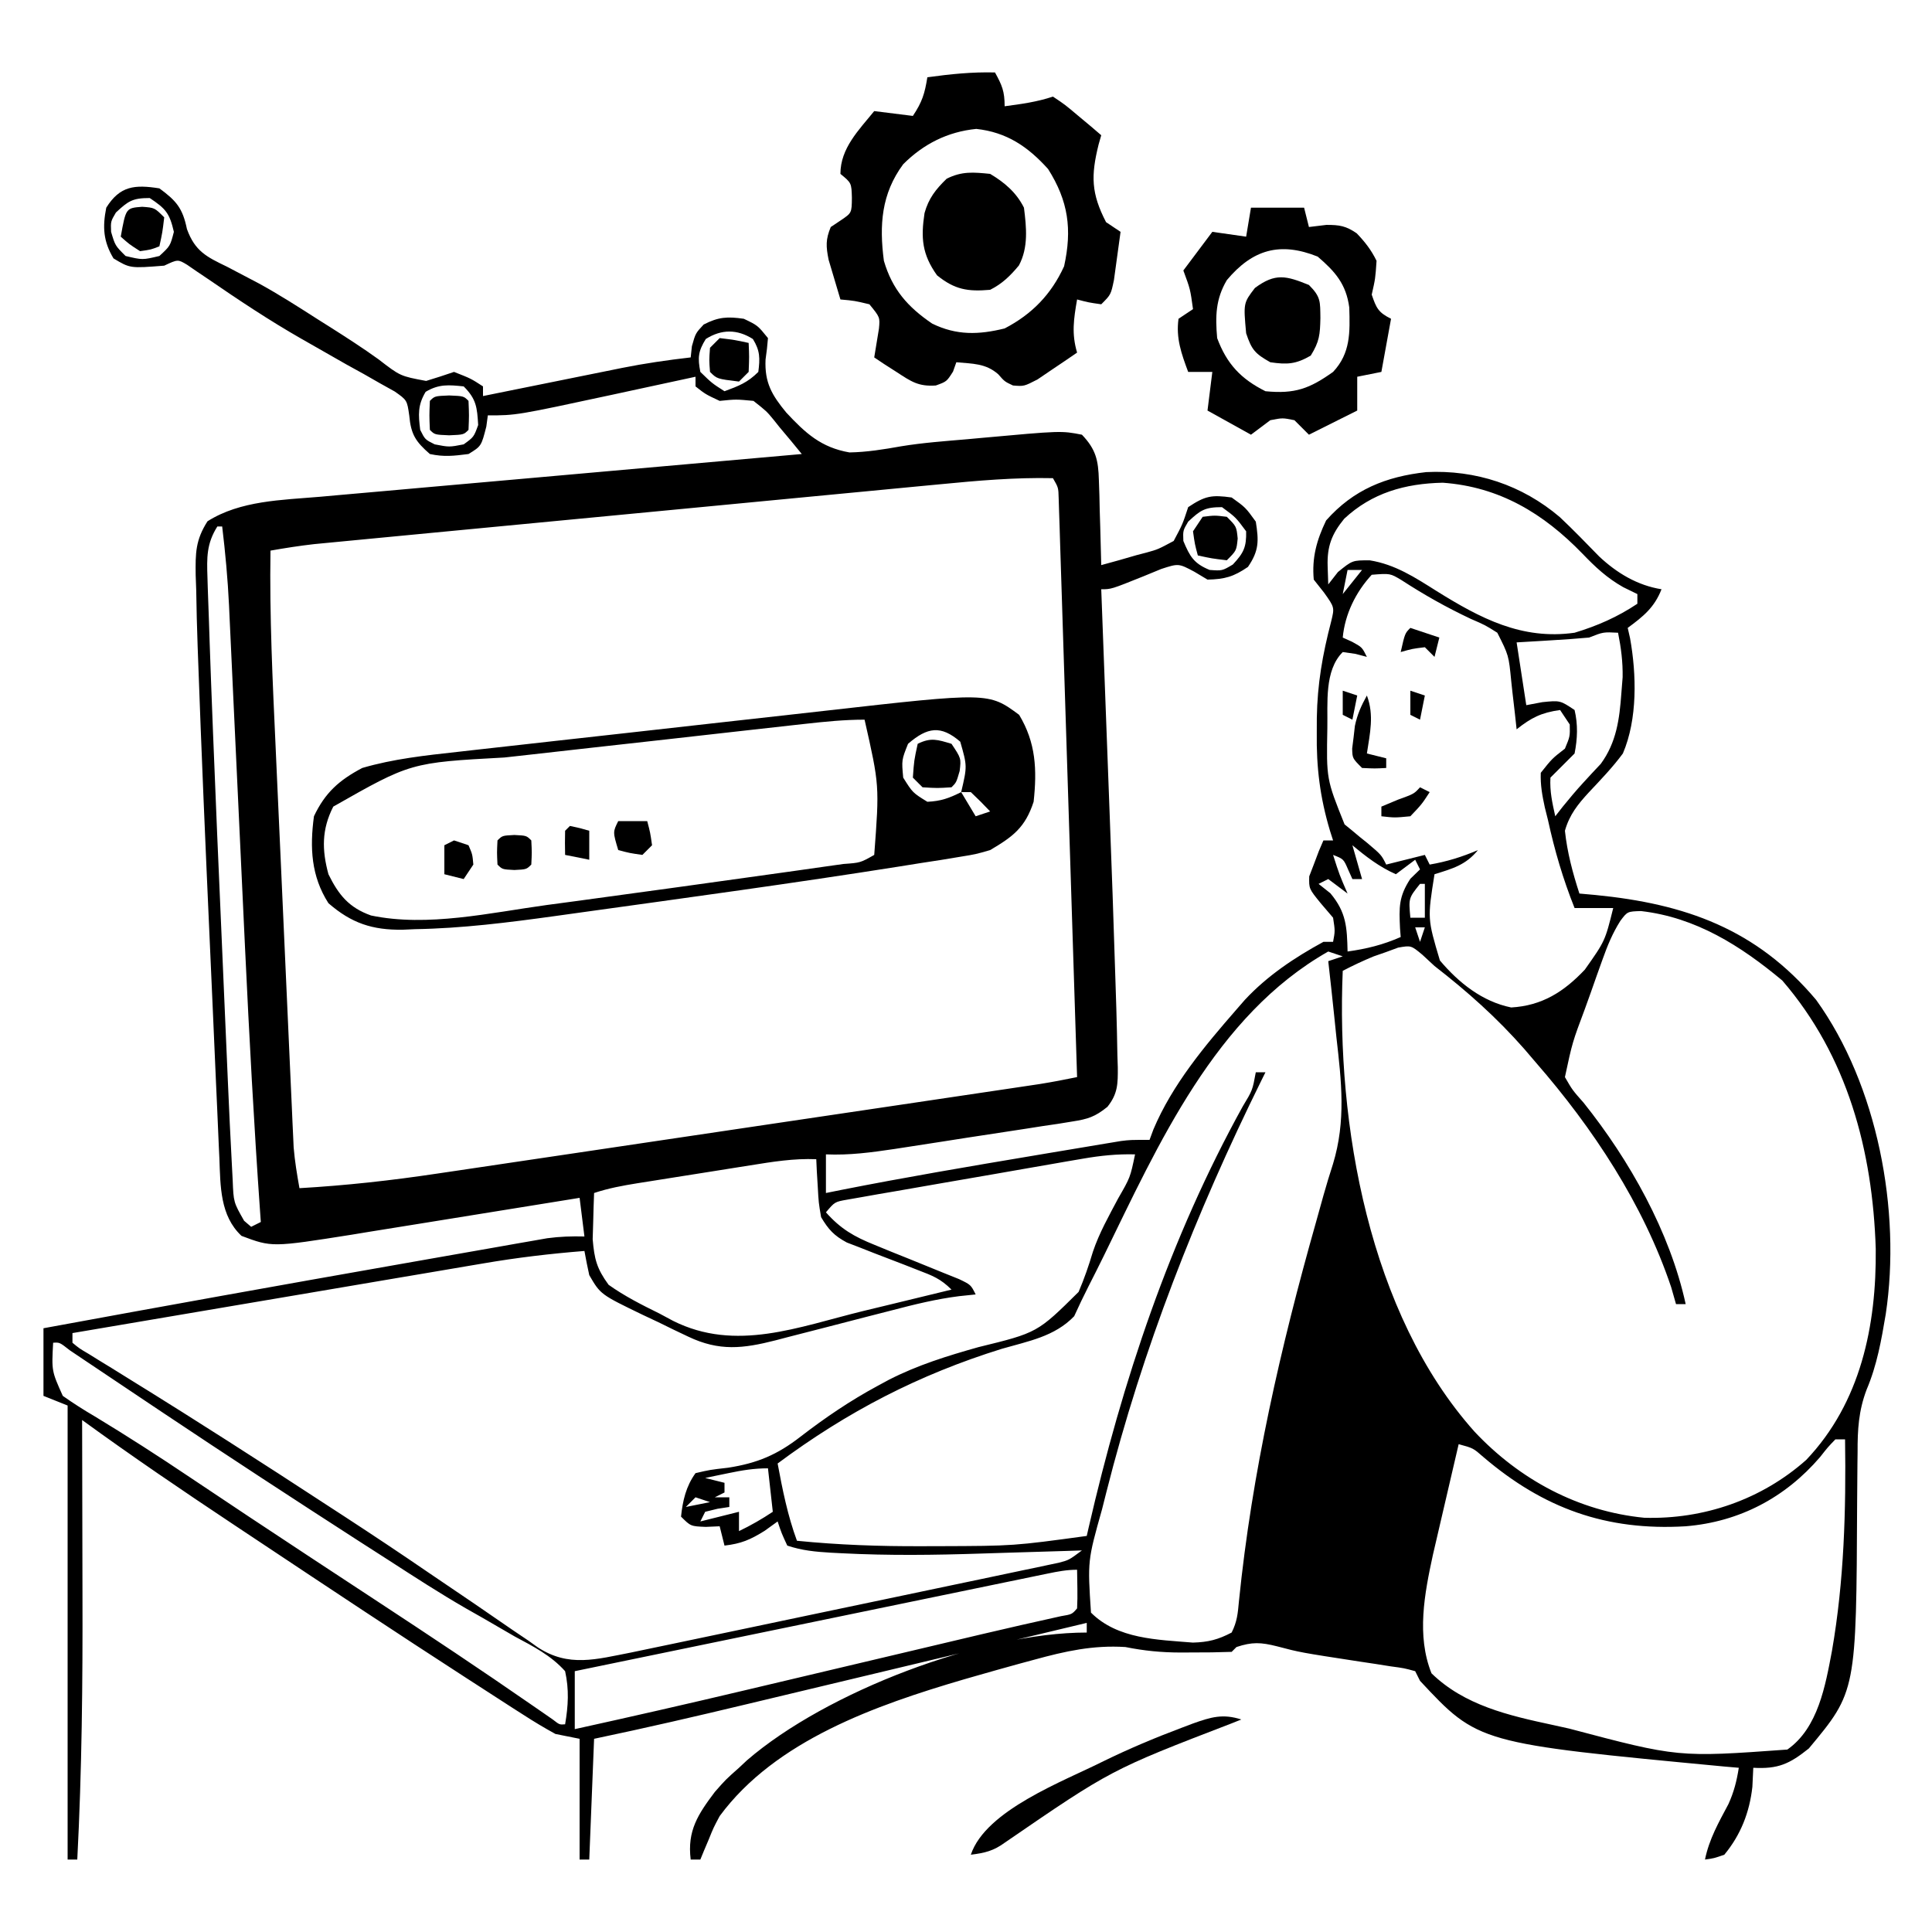 <svg xmlns="http://www.w3.org/2000/svg" width="400" height="400"><path d="M0 0 C3.527 2.586 4.817 4.112 5.703 8.422 C7.365 13.006 9.767 14.178 13.938 16.188 C15.391 16.944 16.841 17.706 18.289 18.473 C19.055 18.875 19.821 19.277 20.61 19.692 C24.795 21.982 28.795 24.557 32.812 27.125 C33.619 27.634 34.426 28.143 35.257 28.667 C38.683 30.837 42.076 33.021 45.367 35.391 C49.875 38.873 49.875 38.873 55.227 39.867 C57.166 39.293 59.084 38.649 61 38 C64.5 39.375 64.5 39.375 67 41 C67 41.66 67 42.32 67 43 C68.018 42.793 69.037 42.586 70.086 42.373 C73.895 41.601 77.704 40.832 81.514 40.064 C83.157 39.733 84.8 39.4 86.443 39.066 C88.816 38.584 91.189 38.106 93.562 37.629 C94.287 37.481 95.011 37.333 95.757 37.181 C100.491 36.234 105.204 35.55 110 35 C110.082 34.237 110.165 33.474 110.25 32.688 C111 30 111 30 112.688 28.188 C115.752 26.614 117.591 26.513 121 27 C123.875 28.375 123.875 28.375 126 31 C125.892 32.485 125.716 33.965 125.5 35.438 C125.277 40.232 126.827 42.813 129.773 46.398 C133.756 50.679 137.002 53.654 142.875 54.672 C146.489 54.607 150.004 54.037 153.556 53.402 C158.092 52.656 162.673 52.331 167.25 51.938 C168.186 51.852 169.121 51.766 170.085 51.677 C186.717 50.165 186.717 50.165 191 51 C193.903 54.036 194.397 56.286 194.512 60.422 C194.547 61.447 194.583 62.471 194.619 63.527 C194.642 64.591 194.664 65.654 194.688 66.75 C194.722 67.829 194.756 68.908 194.791 70.02 C194.873 72.68 194.943 75.339 195 78 C197.451 77.346 199.88 76.655 202.312 75.938 C203.003 75.758 203.693 75.578 204.404 75.393 C206.747 74.74 206.747 74.74 210 73 C211.847 69.525 211.847 69.525 213 66 C216.518 63.655 217.858 63.42 222 64 C224.875 66.062 224.875 66.062 227 69 C227.631 72.998 227.679 75.007 225.375 78.375 C222.416 80.399 220.589 80.928 217 81 C216.095 80.459 215.19 79.917 214.258 79.359 C211.01 77.636 211.01 77.636 207.422 78.801 C206.21 79.3 204.998 79.799 203.75 80.312 C197.063 83 197.063 83 195 83 C195.038 83.991 195.075 84.982 195.114 86.003 C195.471 95.444 195.824 104.885 196.173 114.326 C196.353 119.177 196.534 124.028 196.718 128.879 C197.16 140.509 197.576 152.139 197.931 163.772 C197.995 165.831 198.062 167.89 198.129 169.949 C198.224 173.109 198.292 176.268 198.344 179.43 C198.372 180.281 198.399 181.133 198.428 182.01 C198.451 185.394 198.431 187.459 196.282 190.157 C193.735 192.214 192.257 192.693 189.051 193.188 C187.579 193.428 187.579 193.428 186.077 193.673 C184.496 193.904 184.496 193.904 182.883 194.141 C181.793 194.313 180.703 194.484 179.58 194.662 C177.276 195.022 174.971 195.374 172.666 195.72 C169.143 196.247 165.624 196.797 162.105 197.352 C159.865 197.699 157.624 198.046 155.383 198.391 C154.333 198.553 153.282 198.716 152.2 198.883 C147.427 199.595 142.843 200.213 138 200 C138 202.64 138 205.28 138 208 C139.029 207.792 140.057 207.585 141.117 207.371 C154.39 204.748 167.72 202.486 181.062 200.25 C182.013 200.09 182.963 199.929 183.942 199.764 C186.681 199.303 189.42 198.846 192.16 198.391 C192.992 198.25 193.823 198.11 194.68 197.965 C195.453 197.838 196.227 197.71 197.024 197.579 C197.698 197.467 198.371 197.355 199.066 197.239 C201 197 201 197 205 197 C205.267 196.281 205.534 195.561 205.809 194.82 C209.736 185.523 216.423 177.543 223 170 C223.862 169.01 223.862 169.01 224.742 168 C229.415 162.992 235 159.273 241 156 C241.66 156 242.32 156 243 156 C243.421 153.754 243.421 153.754 243 151 C242.154 150.01 241.309 149.02 240.438 148 C238 145 238 145 238.062 142.438 C238.372 141.633 238.681 140.829 239 140 C239.351 139.072 239.701 138.144 240.062 137.188 C240.372 136.466 240.681 135.744 241 135 C241.66 135 242.32 135 243 135 C242.788 134.337 242.576 133.674 242.357 132.991 C240.292 126.092 239.525 119.871 239.625 112.688 C239.628 111.689 239.631 110.69 239.634 109.66 C239.741 102.611 240.824 96.487 242.602 89.672 C243.315 86.764 243.315 86.764 241.125 83.688 C240.424 82.801 239.722 81.914 239 81 C238.585 76.458 239.604 72.823 241.562 68.75 C247.23 62.355 253.93 59.679 262.27 58.746 C272.535 58.232 282.14 61.428 289.949 68.066 C292.743 70.701 295.409 73.451 298.086 76.203 C301.734 79.628 305.987 82.198 311 83 C309.509 86.795 307.243 88.61 304 91 C304.161 91.706 304.322 92.413 304.488 93.141 C305.833 100.654 306.052 109.866 303 117 C300.879 119.869 298.444 122.405 296 125 C293.673 127.528 291.943 129.664 291 133 C291.483 137.511 292.601 141.692 294 146 C295.632 146.147 295.632 146.147 297.297 146.297 C315.898 148.123 330.619 153.305 343 168 C355.721 185.646 360.641 211.648 357.426 233.062 C356.523 238.437 355.608 243.663 353.466 248.697 C351.798 253.09 351.575 257.018 351.594 261.68 C351.583 262.491 351.572 263.303 351.561 264.139 C351.527 266.718 351.511 269.296 351.5 271.875 C351.326 311.208 351.326 311.208 341.5 323 C337.504 326.197 335.163 327.287 330 327 C329.938 328.299 329.876 329.599 329.812 330.938 C329.227 336.219 327.411 340.881 324 345 C321.832 345.75 321.832 345.75 320 346 C320.859 341.771 322.833 338.318 324.844 334.535 C325.998 332.005 326.569 329.738 327 327 C325.503 326.87 325.503 326.87 323.977 326.738 C273.057 321.918 273.057 321.918 261 309 C260.67 308.34 260.34 307.68 260 307 C257.713 306.373 257.713 306.373 254.934 306 C253.89 305.835 252.847 305.67 251.771 305.5 C250.671 305.335 249.571 305.17 248.438 305 C236.185 303.116 236.185 303.116 231.406 301.855 C228.046 301.012 226.252 300.916 223 302 C222.67 302.33 222.34 302.66 222 303 C219.24 303.101 216.51 303.139 213.75 303.125 C212.986 303.129 212.221 303.133 211.434 303.137 C207.452 303.13 203.908 302.784 200 302 C193.288 301.581 187.582 302.854 181.125 304.625 C180.112 304.899 179.099 305.172 178.055 305.454 C175.031 306.283 172.014 307.135 169 308 C168.181 308.235 167.362 308.47 166.518 308.712 C148.419 314.03 127.568 321.306 116 337 C114.717 339.41 114.717 339.41 113.75 341.812 C113.415 342.603 113.08 343.393 112.734 344.207 C112.371 345.095 112.371 345.095 112 346 C111.34 346 110.68 346 110 346 C109.252 340.019 111.537 336.604 115 332 C117.25 329.438 117.25 329.438 120 327 C120.544 326.491 121.088 325.982 121.648 325.457 C138.094 311.254 170.264 299 192 299 C192 298.34 192 297.68 192 297 C190.929 297.256 189.857 297.513 188.753 297.777 C178.604 300.206 168.454 302.633 158.304 305.059 C153.087 306.305 147.87 307.553 142.654 308.802 C137.61 310.009 132.565 311.215 127.52 312.42 C125.606 312.877 123.692 313.335 121.777 313.794 C111.209 316.326 100.638 318.775 90 321 C89.67 329.25 89.34 337.5 89 346 C88.34 346 87.68 346 87 346 C87 337.75 87 329.5 87 321 C85.35 320.67 83.7 320.34 82 320 C79.69 318.732 77.517 317.431 75.312 316 C74.274 315.338 74.274 315.338 73.214 314.662 C70.803 313.117 68.401 311.56 66 310 C65.138 309.443 64.277 308.887 63.389 308.313 C49.196 299.137 35.118 289.784 21.047 280.423 C19.206 279.198 17.364 277.974 15.522 276.751 C4.88 269.681 -5.669 262.519 -16 255 C-15.998 255.771 -15.996 256.543 -15.993 257.337 C-15.973 264.732 -15.958 272.126 -15.948 279.521 C-15.943 283.319 -15.936 287.117 -15.925 290.916 C-15.87 309.304 -16.045 327.63 -17 346 C-17.66 346 -18.32 346 -19 346 C-19 314.98 -19 283.96 -19 252 C-20.65 251.34 -22.3 250.68 -24 250 C-24 245.38 -24 240.76 -24 236 C0.538 231.48 25.095 227.066 49.67 222.75 C52.515 222.251 55.359 221.749 58.203 221.246 C62.227 220.534 66.252 219.829 70.277 219.125 C72.096 218.802 72.096 218.802 73.952 218.473 C75.073 218.278 76.193 218.083 77.347 217.883 C78.323 217.712 79.298 217.54 80.303 217.364 C82.907 217.013 85.376 216.933 88 217 C87.67 214.36 87.34 211.72 87 209 C86.308 209.113 85.616 209.226 84.903 209.342 C78.344 210.409 71.784 211.469 65.222 212.52 C61.85 213.061 58.478 213.605 55.107 214.155 C51.221 214.789 47.333 215.41 43.445 216.031 C41.653 216.327 41.653 216.327 39.824 216.628 C23.302 219.238 23.302 219.238 17 216.875 C12.546 212.699 12.644 206.606 12.422 200.837 C12.384 200.039 12.346 199.241 12.307 198.419 C12.185 195.785 12.075 193.15 11.965 190.516 C11.881 188.658 11.797 186.801 11.712 184.944 C11.489 180.042 11.277 175.14 11.067 170.237 C10.855 165.345 10.633 160.454 10.412 155.562 C9.535 136.045 8.69 116.525 8 97 C7.973 96.27 7.946 95.54 7.918 94.788 C7.777 90.921 7.683 87.056 7.625 83.188 C7.588 82.154 7.55 81.121 7.512 80.057 C7.458 75.491 7.468 72.834 9.961 68.926 C16.757 64.619 25.365 64.529 33.211 63.855 C34.295 63.757 35.379 63.659 36.496 63.559 C40.05 63.239 43.605 62.928 47.16 62.617 C49.636 62.396 52.112 62.175 54.588 61.953 C61.082 61.373 67.578 60.799 74.073 60.227 C80.71 59.642 87.346 59.049 93.982 58.457 C106.988 57.298 119.994 56.146 133 55 C131.502 53.143 129.981 51.318 128.438 49.5 C127.81 48.713 127.81 48.713 127.17 47.91 C125.717 46.146 125.717 46.146 123 44 C119.395 43.656 119.395 43.656 116 44 C113.062 42.625 113.062 42.625 111 41 C111 40.34 111 39.68 111 39 C110.209 39.171 109.419 39.343 108.604 39.519 C104.966 40.306 101.327 41.091 97.688 41.875 C96.444 42.144 95.201 42.414 93.92 42.691 C73.901 47 73.901 47 68 47 C67.897 47.763 67.794 48.526 67.688 49.312 C66.648 53.377 66.648 53.377 64 55 C60.908 55.393 58.953 55.631 56 55 C53.054 52.431 52.086 50.952 51.734 47.047 C51.28 43.855 51.28 43.855 48.725 42.056 C47.227 41.222 47.227 41.222 45.699 40.371 C44.585 39.734 43.472 39.097 42.324 38.441 C41.112 37.773 39.9 37.105 38.688 36.438 C36.218 35.04 33.755 33.629 31.293 32.219 C30.675 31.867 30.058 31.516 29.421 31.154 C22.739 27.331 16.348 23.084 10.007 18.722 C9.252 18.215 8.497 17.707 7.719 17.184 C7.068 16.736 6.418 16.288 5.748 15.826 C3.829 14.673 3.829 14.673 1 16 C-6.065 16.561 -6.065 16.561 -9.5 14.5 C-11.619 10.968 -11.798 8.017 -11 4 C-8.167 -0.534 -5.104 -0.806 0 0 Z M-9 5 C-10.086 6.843 -10.086 6.843 -10 9 C-9.153 11.857 -9.153 11.857 -7 14 C-3.5 14.833 -3.5 14.833 0 14 C2.243 11.928 2.243 11.928 3 9 C2.104 5.147 1.348 4.232 -2 2 C-5.56 2 -6.445 2.616 -9 5 Z M113.125 31.188 C111.549 33.726 111.427 35.064 112 38 C114.399 40.336 114.399 40.336 117 42 C119.915 40.926 121.778 40.222 124 38 C124.36 35.19 124.383 33.618 122.875 31.188 C119.626 29.13 116.374 29.13 113.125 31.188 Z M55.125 42.125 C53.471 44.881 53.606 46.851 54 50 C55 52 55 52 57 53 C60 53.583 60 53.583 63 53 C65.098 51.481 65.098 51.481 66 49 C65.78 45.327 65.63 43.63 63 41 C59.897 40.67 57.842 40.495 55.125 42.125 Z M161.579 61.269 C160.14 61.406 158.7 61.542 157.26 61.678 C153.373 62.046 149.487 62.42 145.601 62.794 C141.525 63.186 137.447 63.574 133.37 63.962 C126.528 64.614 119.687 65.269 112.845 65.927 C104.944 66.686 97.042 67.441 89.139 68.193 C80.71 68.995 72.281 69.801 63.852 70.608 C61.429 70.84 59.006 71.071 56.583 71.302 C52.774 71.665 48.964 72.03 45.155 72.397 C43.76 72.531 42.364 72.665 40.968 72.798 C39.059 72.979 37.15 73.164 35.242 73.348 C34.175 73.451 33.108 73.553 32.009 73.658 C28.983 74.002 25.999 74.472 23 75 C22.789 88.533 23.442 102.019 24.059 115.535 C24.168 117.988 24.278 120.441 24.388 122.894 C24.617 128.005 24.848 133.116 25.081 138.226 C25.38 144.773 25.672 151.32 25.962 157.867 C26.187 162.919 26.415 167.971 26.644 173.023 C26.753 175.437 26.861 177.852 26.968 180.267 C27.118 183.634 27.272 187.001 27.427 190.367 C27.471 191.36 27.514 192.353 27.558 193.376 C27.602 194.296 27.645 195.217 27.69 196.165 C27.726 196.959 27.762 197.752 27.799 198.57 C28.034 201.415 28.499 204.19 29 207 C38.612 206.444 48.024 205.408 57.545 203.975 C58.938 203.769 60.331 203.563 61.724 203.358 C65.46 202.807 69.194 202.25 72.929 201.691 C76.855 201.105 80.782 200.524 84.709 199.943 C91.29 198.968 97.87 197.989 104.45 197.007 C112.89 195.748 121.33 194.495 129.771 193.244 C137.05 192.166 144.328 191.085 151.607 190.003 C153.164 189.772 154.722 189.54 156.28 189.309 C160.714 188.651 165.148 187.991 169.582 187.329 C171.562 187.034 173.542 186.74 175.522 186.446 C176.703 186.269 177.885 186.093 179.102 185.911 C180.639 185.682 180.639 185.682 182.206 185.448 C184.82 185.029 187.408 184.539 190 184 C189.501 168.128 188.997 152.255 188.487 136.383 C188.25 129.014 188.015 121.644 187.784 114.275 C187.583 107.853 187.379 101.432 187.17 95.01 C187.06 91.609 186.951 88.207 186.847 84.805 C186.729 81.012 186.606 77.219 186.481 73.426 C186.447 72.293 186.413 71.159 186.378 69.991 C186.343 68.962 186.308 67.933 186.272 66.872 C186.244 65.974 186.215 65.076 186.186 64.151 C186.129 61.951 186.129 61.951 185 60 C177.127 59.826 169.41 60.509 161.579 61.269 Z M245.305 68.402 C242.701 71.59 241.738 74.139 241.875 78.25 C241.916 79.487 241.958 80.725 242 82 C242.66 81.154 243.32 80.309 244 79.438 C247 77 247 77 250.598 77.012 C255.879 77.864 259.972 80.564 264.438 83.375 C273.47 89.001 282.072 93.549 293 92 C297.728 90.57 301.89 88.74 306 86 C306 85.34 306 84.68 306 84 C305.031 83.526 304.061 83.051 303.062 82.562 C299.713 80.669 297.284 78.396 294.625 75.625 C286.545 67.284 277.445 61.791 265.715 60.941 C257.9 61.11 251.064 63.03 245.305 68.402 Z M213 69 C211.914 70.843 211.914 70.843 212 73 C213.35 76.226 214.165 77.657 217.438 79 C220.037 79.191 220.037 79.191 222.25 77.875 C224.483 75.482 225.078 74.289 225 71 C222.854 68.104 222.854 68.104 220 66 C216.44 66 215.555 66.616 213 69 Z M12 70 C9.748 73.587 9.813 76.414 9.953 80.591 C9.973 81.254 9.992 81.917 10.012 82.6 C10.081 84.825 10.165 87.049 10.25 89.273 C10.303 90.872 10.356 92.47 10.408 94.068 C10.587 99.38 10.792 104.69 11 110 C11.036 110.927 11.072 111.853 11.109 112.808 C11.653 126.72 12.251 140.628 12.865 154.537 C13.048 158.71 13.226 162.884 13.405 167.058 C13.58 171.123 13.757 175.188 13.935 179.252 C14.019 181.17 14.102 183.087 14.184 185.005 C14.427 190.672 14.693 196.336 15 202 C15.058 203.103 15.116 204.206 15.175 205.342 C15.357 209.912 15.357 209.912 17.539 213.747 C18.021 214.16 18.503 214.574 19 215 C19.66 214.67 20.32 214.34 21 214 C20.953 213.34 20.906 212.681 20.857 212.001 C19.58 193.858 18.606 175.706 17.746 157.539 C17.693 156.414 17.639 155.288 17.585 154.129 C17.142 144.76 16.706 135.391 16.27 126.021 C15.942 118.972 15.611 111.923 15.278 104.874 C15.124 101.61 14.974 98.345 14.824 95.081 C14.73 93.08 14.635 91.078 14.541 89.077 C14.501 88.185 14.461 87.294 14.42 86.375 C14.155 80.882 13.658 75.461 13 70 C12.67 70 12.34 70 12 70 Z M246 79 C245.67 80.65 245.34 82.3 245 84 C246.32 82.35 247.64 80.7 249 79 C248.01 79 247.02 79 246 79 Z M251 80 C247.701 83.583 245.456 88.138 245 93 C245.639 93.289 246.279 93.578 246.938 93.875 C249 95 249 95 250 97 C248.824 96.691 248.824 96.691 247.625 96.375 C246.326 96.189 246.326 96.189 245 96 C241.158 99.842 241.915 106.548 241.812 111.75 C241.614 122.298 241.614 122.298 245.379 131.68 C245.914 132.115 246.449 132.551 247 133 C247.518 133.434 248.036 133.869 248.57 134.316 C249.083 134.728 249.596 135.139 250.125 135.562 C253 138 253 138 254 140 C256.64 139.34 259.28 138.68 262 138 C262.33 138.66 262.66 139.32 263 140 C266.558 139.39 269.683 138.422 273 137 C270.459 140.106 267.76 140.828 264 142 C262.535 151.196 262.535 151.196 265.115 159.854 C269.006 164.467 273.878 168.365 279.879 169.586 C286.265 169.215 290.783 166.348 295.125 161.75 C299.308 155.826 299.308 155.826 301 149 C298.36 149 295.72 149 293 149 C290.61 143.018 288.87 137.105 287.5 130.812 C287.171 129.499 287.171 129.499 286.836 128.158 C286.303 125.685 285.903 123.529 286 121 C288.348 118.051 288.348 118.051 291 116 C292.058 113.467 292.058 113.467 292 111 C291.34 110.01 290.68 109.02 290 108 C286.133 108.537 284.029 109.586 281 112 C280.879 110.891 280.758 109.783 280.633 108.641 C280.464 107.177 280.295 105.713 280.125 104.25 C280.046 103.52 279.968 102.791 279.887 102.039 C279.365 96.678 279.365 96.678 277 92 C274.493 90.42 274.493 90.42 271.5 89.125 C266.472 86.756 261.814 84.129 257.156 81.102 C254.81 79.697 254.81 79.697 251 80 Z M296 93 C293.434 93.227 290.883 93.416 288.312 93.562 C287.26 93.627 287.26 93.627 286.186 93.693 C284.457 93.799 282.729 93.9 281 94 C281.66 98.29 282.32 102.58 283 107 C284.093 106.794 285.186 106.588 286.312 106.375 C290 106 290 106 293 108 C293.718 111.044 293.605 113.94 293 117 C291.333 118.667 289.667 120.333 288 122 C287.848 124.884 288.371 127.144 289 130 C289.516 129.34 290.031 128.68 290.562 128 C291.918 126.331 293.297 124.678 294.754 123.098 C295.371 122.426 295.989 121.754 296.625 121.062 C297.215 120.435 297.806 119.807 298.414 119.16 C301.676 114.717 302.296 109.886 302.688 104.5 C302.774 103.417 302.86 102.334 302.949 101.219 C303 98.008 302.629 95.143 302 92 C298.947 91.842 298.947 91.842 296 93 Z M247 136 C247.66 138.31 248.32 140.62 249 143 C248.34 143 247.68 143 247 143 C246.711 142.361 246.423 141.721 246.125 141.062 C245.172 138.848 245.172 138.848 243 138 C244.302 142.08 244.302 142.08 246 146 C244.68 145.01 243.36 144.02 242 143 C241.01 143.495 241.01 143.495 240 144 C240.804 144.639 241.609 145.279 242.438 145.938 C245.754 149.901 245.88 152.973 246 158 C249.949 157.449 253.349 156.611 257 155 C256.954 154.408 256.907 153.817 256.859 153.207 C256.662 148.876 256.563 146.668 259 142.938 C259.66 142.298 260.32 141.659 261 141 C260.67 140.34 260.34 139.68 260 139 C258.68 139.99 257.36 140.98 256 142 C252.564 140.473 249.881 138.401 247 136 Z M261 144 C258.63 146.954 258.63 146.954 259 151 C259.99 151 260.98 151 262 151 C262 148.69 262 146.38 262 144 C261.67 144 261.34 144 261 144 Z M302.467 151.668 C300.827 154.275 299.809 156.782 298.773 159.684 C298.382 160.776 297.99 161.869 297.586 162.994 C297.186 164.13 296.787 165.267 296.375 166.438 C295.968 167.57 295.56 168.702 295.141 169.869 C292.545 176.798 292.545 176.798 291 184 C292.547 186.683 292.547 186.683 294.875 189.312 C304.368 201.184 312.741 216.037 316 231 C315.34 231 314.68 231 314 231 C313.505 229.268 313.505 229.268 313 227.5 C307.225 210.311 296.818 194.578 285 181 C284.207 180.073 283.414 179.146 282.598 178.191 C276.915 171.718 270.798 166.273 264 161 C263.172 160.233 262.345 159.466 261.492 158.676 C259.147 156.725 259.147 156.725 256.465 157.195 C255.214 157.656 255.214 157.656 253.938 158.125 C252.683 158.562 252.683 158.562 251.402 159.008 C249.209 159.914 247.103 160.902 245 162 C243.646 193.734 250.437 233.002 272.312 257.438 C281.621 267.341 293.809 273.906 307.438 275.238 C319.743 275.595 331.714 271.473 340.961 263.258 C352.248 251.38 355.512 235.444 355.354 219.552 C354.707 199.204 349.505 179.651 336 164 C327.357 156.793 318.107 150.935 306.75 149.625 C303.939 149.71 303.939 149.71 302.467 151.668 Z M260 153 C260.33 153.99 260.66 154.98 261 156 C261.33 155.01 261.66 154.02 262 153 C261.34 153 260.68 153 260 153 Z M242 158 C218.588 171.276 206.813 197.956 195.516 221.04 C194.479 223.149 193.426 225.25 192.355 227.342 C191.32 229.373 190.345 231.434 189.398 233.508 C185.343 237.722 179.948 238.66 174.438 240.25 C157.206 245.608 142.458 253.254 128 264 C129.016 269.469 130.071 274.764 132 280 C140.622 280.864 149.15 281.159 157.812 281.125 C159.038 281.122 160.264 281.12 161.528 281.117 C176.852 281.067 176.852 281.067 192 279 C192.129 278.43 192.259 277.86 192.392 277.273 C199.377 246.964 209.212 217.337 224.309 190.048 C226.317 186.725 226.317 186.725 227 183 C227.66 183 228.32 183 229 183 C228.579 183.849 228.579 183.849 228.149 184.715 C214.614 212.127 203.556 240.27 196.062 269.938 C195.768 271.105 195.473 272.272 195.169 273.474 C192.172 284.135 192.172 284.135 192.875 294.875 C198.381 300.381 206.607 300.467 213.984 301.082 C217.163 300.996 219.193 300.469 222 299 C223.142 296.715 223.273 295.073 223.508 292.531 C226.207 265.817 232.137 239.904 239.445 214.107 C239.975 212.229 240.496 210.349 241.016 208.469 C241.631 206.301 242.28 204.142 242.978 202 C245.696 193.041 244.734 184.891 243.688 175.75 C243.527 174.215 243.369 172.68 243.213 171.145 C242.83 167.427 242.422 163.713 242 160 C242.99 159.67 243.98 159.34 245 159 C244.01 158.67 243.02 158.34 242 158 Z M122.305 202.277 C121.475 202.408 120.646 202.539 119.792 202.674 C118.045 202.95 116.298 203.228 114.552 203.509 C111.878 203.937 109.203 204.359 106.527 204.779 C104.828 205.049 103.129 205.319 101.43 205.59 C100.63 205.716 99.83 205.842 99.005 205.972 C95.903 206.472 92.987 207.004 90 208 C89.918 210.041 89.86 212.083 89.812 214.125 C89.778 215.262 89.743 216.399 89.707 217.57 C90.06 221.701 90.541 223.627 93 227 C96.321 229.361 99.849 231.143 103.5 232.938 C104.444 233.443 105.387 233.949 106.359 234.471 C119.351 240.975 132.319 235.71 145.688 232.438 C147.468 232.008 149.249 231.579 151.029 231.15 C155.355 230.108 159.678 229.057 164 228 C161.744 225.744 160.063 225.11 157.098 223.977 C155.639 223.404 155.639 223.404 154.15 222.82 C152.098 222.026 150.043 221.237 147.986 220.453 C147.012 220.069 146.039 219.685 145.035 219.289 C144.142 218.946 143.249 218.602 142.328 218.249 C139.682 216.83 138.527 215.566 137 213 C136.488 209.984 136.488 209.984 136.312 206.75 C136.247 205.672 136.181 204.595 136.113 203.484 C136.057 202.255 136.057 202.255 136 201 C131.326 200.809 126.901 201.538 122.305 202.277 Z M191.232 200.886 C189.53 201.177 189.53 201.177 187.794 201.473 C186.58 201.686 185.365 201.898 184.113 202.117 C182.86 202.334 181.607 202.552 180.315 202.775 C177.67 203.236 175.024 203.698 172.38 204.163 C168.988 204.758 165.595 205.343 162.201 205.924 C158.962 206.481 155.725 207.05 152.488 207.617 C151.267 207.826 150.047 208.034 148.789 208.249 C147.664 208.449 146.539 208.649 145.38 208.855 C143.891 209.115 143.891 209.115 142.371 209.38 C139.833 209.83 139.833 209.83 138 212 C141.036 215.424 143.815 217.026 148.043 218.727 C149.199 219.201 150.354 219.675 151.545 220.164 C153.348 220.887 153.348 220.887 155.188 221.625 C157.579 222.59 159.969 223.561 162.355 224.539 C163.414 224.964 164.473 225.389 165.563 225.827 C168 227 168 227 169 229 C167.872 229.118 166.744 229.236 165.583 229.357 C160.837 229.953 156.3 231.074 151.68 232.285 C149.91 232.738 148.141 233.19 146.371 233.643 C143.614 234.354 140.858 235.067 138.103 235.782 C135.422 236.477 132.738 237.163 130.055 237.848 C129.236 238.063 128.417 238.279 127.573 238.501 C120.858 240.209 115.931 240.806 109.488 237.734 C108.483 237.256 107.479 236.778 106.443 236.285 C105.41 235.779 104.377 235.272 103.312 234.75 C102.268 234.259 101.223 233.768 100.146 233.262 C91.327 229.003 91.327 229.003 89 225 C88.636 223.34 88.299 221.673 88 220 C80.944 220.56 74.005 221.382 67.031 222.582 C66.102 222.738 65.174 222.895 64.218 223.056 C61.193 223.566 58.169 224.082 55.145 224.598 C53.03 224.955 50.916 225.313 48.802 225.67 C43.269 226.605 37.738 227.545 32.206 228.486 C26.549 229.447 20.891 230.404 15.232 231.361 C4.154 233.236 -6.923 235.116 -18 237 C-18 237.66 -18 238.32 -18 239 C-16.553 240.193 -16.553 240.193 -14.617 241.328 C-13.874 241.79 -13.131 242.253 -12.365 242.729 C-11.543 243.231 -10.722 243.733 -9.875 244.25 C-8.113 245.345 -6.351 246.44 -4.59 247.535 C-3.667 248.106 -2.744 248.678 -1.792 249.266 C2.679 252.042 7.122 254.862 11.562 257.688 C12.479 258.271 13.395 258.854 14.34 259.454 C21.318 263.905 28.259 268.41 35.188 272.938 C36.239 273.621 37.291 274.305 38.375 275.01 C44.211 278.816 50.004 282.672 55.751 286.612 C58.9 288.766 62.062 290.902 65.224 293.036 C66.772 294.088 68.314 295.148 69.849 296.217 C72.011 297.722 74.192 299.195 76.379 300.664 C77.015 301.118 77.652 301.573 78.308 302.041 C84.734 306.272 90.456 304.528 97.669 303.134 C99.345 302.788 101.02 302.437 102.695 302.082 C103.618 301.89 104.541 301.698 105.492 301.5 C108.514 300.871 111.534 300.234 114.555 299.598 C116.665 299.155 118.774 298.713 120.884 298.271 C125.291 297.347 129.697 296.419 134.103 295.49 C139.754 294.297 145.407 293.115 151.061 291.935 C155.411 291.026 159.76 290.111 164.109 289.194 C166.193 288.756 168.279 288.319 170.364 287.885 C173.271 287.278 176.177 286.664 179.082 286.047 C179.945 285.869 180.808 285.691 181.698 285.507 C182.488 285.337 183.279 285.168 184.093 284.993 C184.779 284.849 185.465 284.704 186.172 284.556 C188.31 284.002 188.31 284.002 191 282 C189.918 282.036 188.836 282.071 187.721 282.108 C183.608 282.241 179.495 282.363 175.381 282.482 C173.619 282.535 171.858 282.59 170.096 282.648 C160.506 282.963 150.98 283.083 141.395 282.59 C140.594 282.549 139.792 282.508 138.967 282.466 C135.781 282.276 133.043 282.014 130 281 C128.812 278.438 128.812 278.438 128 276 C126.67 276.959 126.67 276.959 125.312 277.938 C122.308 279.808 120.449 280.594 117 281 C116.67 279.68 116.34 278.36 116 277 C115.051 277.041 114.103 277.082 113.125 277.125 C110 277 110 277 108 275 C108.351 271.667 109.034 268.725 111 266 C113.984 265.305 113.984 265.305 117.75 264.875 C123.8 263.937 127.926 262.189 132.75 258.438 C137.866 254.497 142.999 251.012 148.688 247.938 C149.462 247.519 150.236 247.1 151.033 246.668 C157.032 243.609 163.091 241.735 169.561 239.914 C181.781 236.923 181.781 236.923 190.314 228.476 C191.481 225.754 192.425 223.011 193.271 220.174 C194.575 216.285 196.585 212.742 198.5 209.125 C201.007 204.774 201.007 204.774 202 200 C198.294 199.904 194.882 200.257 191.232 200.886 Z M-22 239 C-22.314 244.85 -22.314 244.85 -20 250 C-17.815 251.544 -15.677 252.905 -13.375 254.25 C-6.72 258.279 -0.207 262.473 6.25 266.812 C14.362 272.254 22.499 277.655 30.66 283.023 C31.612 283.65 32.564 284.276 33.544 284.921 C37.406 287.461 41.267 290.001 45.131 292.538 C55.917 299.619 66.658 306.751 77.26 314.106 C78.002 314.619 78.744 315.131 79.509 315.659 C80.161 316.113 80.814 316.566 81.486 317.034 C82.841 318.09 82.841 318.09 84 318 C84.654 314.162 84.844 310.82 84 307 C81.052 303.718 77.422 301.88 73.562 299.812 C71.341 298.527 69.121 297.239 66.902 295.949 C65.755 295.299 64.607 294.648 63.425 293.978 C58.044 290.87 52.84 287.502 47.625 284.125 C45.527 282.779 43.43 281.432 41.332 280.086 C27.73 271.32 14.181 262.473 0.727 253.48 C0.034 253.018 -0.658 252.555 -1.371 252.079 C-4.772 249.806 -8.171 247.529 -11.567 245.247 C-12.796 244.424 -14.025 243.601 -15.254 242.777 C-16.34 242.048 -17.426 241.318 -18.545 240.566 C-20.655 238.91 -20.655 238.91 -22 239 Z M347 259 C345.436 260.624 345.436 260.624 343.812 262.688 C336.627 271.053 327.159 276.089 316 277 C299.58 277.985 286.562 273.289 274.129 262.672 C272.013 260.817 272.013 260.817 269 260 C268.018 264.208 267.04 268.416 266.062 272.625 C265.785 273.815 265.507 275.005 265.221 276.23 C264.953 277.384 264.686 278.538 264.41 279.727 C264.164 280.784 263.918 281.842 263.664 282.932 C261.928 290.95 260.248 299.619 263.375 307.438 C270.18 314.081 279.392 316.184 288.438 318.125 C289.575 318.377 290.712 318.628 291.884 318.887 C314.443 324.86 314.443 324.86 337.051 323.227 C343.437 318.757 344.937 309.938 346.291 302.783 C348.809 288.282 349.213 273.689 349 259 C348.34 259 347.68 259 347 259 Z M117.812 266 C116.461 266.278 116.461 266.278 115.082 266.562 C114.395 266.707 113.708 266.851 113 267 C114.98 267.495 114.98 267.495 117 268 C117 268.66 117 269.32 117 270 C116.01 270.495 116.01 270.495 115 271 C115.99 271 116.98 271 118 271 C118 271.66 118 272.32 118 273 C117.196 273.124 116.391 273.248 115.562 273.375 C114.717 273.581 113.871 273.788 113 274 C112.67 274.66 112.34 275.32 112 276 C114.64 275.34 117.28 274.68 120 274 C120 275.32 120 276.64 120 278 C122.494 276.796 124.681 275.546 127 274 C126.67 271.03 126.34 268.06 126 265 C123.085 265 120.658 265.409 117.812 266 Z M111 271 C110.34 271.66 109.68 272.32 109 273 C110.65 272.67 112.3 272.34 114 272 C113.01 271.67 112.02 271.34 111 271 Z M183.887 286.797 C183.026 286.974 182.165 287.151 181.278 287.333 C179.858 287.627 179.858 287.627 178.41 287.928 C177.415 288.133 176.419 288.337 175.394 288.548 C172.093 289.228 168.793 289.911 165.492 290.594 C163.208 291.065 160.924 291.536 158.64 292.006 C152.62 293.247 146.599 294.491 140.579 295.735 C134.44 297.003 128.3 298.269 122.16 299.535 C110.106 302.021 98.053 304.51 86 307 C86 310.96 86 314.92 86 319 C97.707 316.425 109.388 313.762 121.051 310.996 C122.608 310.628 124.166 310.259 125.723 309.891 C129.767 308.935 133.811 307.978 137.855 307.02 C144.34 305.484 150.825 303.95 157.31 302.416 C159.544 301.887 161.778 301.358 164.011 300.829 C164.711 300.664 165.411 300.498 166.133 300.327 C167.491 300.006 168.85 299.684 170.208 299.361 C175.673 298.068 181.151 296.832 186.635 295.618 C188.94 295.229 188.94 295.229 190 294 C190.071 292.648 190.084 291.292 190.062 289.938 C190.042 288.638 190.021 287.339 190 286 C187.84 286 186.004 286.36 183.887 286.797 Z " fill="#000000" transform="translate(33,39)"></path><path d="M0 0 C1.461 2.647 2 3.894 2 7 C5.469 6.542 8.674 6.109 12 5 C14.48 6.652 14.48 6.652 17.188 8.938 C18.089 9.689 18.99 10.441 19.918 11.215 C20.605 11.804 21.292 12.393 22 13 C21.821 13.629 21.642 14.258 21.457 14.906 C19.845 21.394 19.906 25.026 23 31 C23.99 31.66 24.98 32.32 26 33 C25.718 35.126 25.424 37.251 25.125 39.375 C24.963 40.558 24.8 41.742 24.633 42.961 C24 46 24 46 22 48 C19.375 47.625 19.375 47.625 17 47 C16.304 51.02 15.83 54.083 17 58 C15.26 59.203 13.508 60.387 11.75 61.562 C10.775 62.224 9.801 62.885 8.797 63.566 C6 65 6 65 3.723 64.809 C2 64 2 64 0.688 62.5 C-1.898 60.202 -4.648 60.316 -8 60 C-8.227 60.639 -8.454 61.279 -8.688 61.938 C-10 64 -10 64 -12.25 64.812 C-15.835 65.057 -17.334 64.009 -20.312 62.062 C-21.196 61.497 -22.079 60.931 -22.988 60.348 C-23.652 59.903 -24.316 59.458 -25 59 C-24.674 57.014 -24.349 55.029 -24.023 53.043 C-23.804 50.682 -23.804 50.682 -26 48 C-29.066 47.267 -29.066 47.267 -32 47 C-32.533 45.254 -33.051 43.503 -33.562 41.75 C-33.853 40.775 -34.143 39.801 -34.441 38.797 C-34.997 36.015 -35.08 34.594 -34 32 C-32.979 31.319 -32.979 31.319 -31.938 30.625 C-29.657 29.088 -29.657 29.088 -29.625 25.938 C-29.711 22.881 -29.711 22.881 -32 21 C-32 15.679 -28.186 11.926 -25 8 C-22.36 8.33 -19.72 8.66 -17 9 C-15.055 6.082 -14.547 4.375 -14 1 C-9.276 0.348 -4.78 -0.12 0 0 Z M-19 19 C-23.526 25.109 -23.975 31.606 -23 39 C-21.258 44.941 -18.055 48.563 -13 52 C-7.947 54.47 -3.364 54.322 2 53 C7.653 50.065 11.658 45.941 14.312 40.125 C15.995 32.479 15.192 26.631 11 20 C6.817 15.351 2.422 12.372 -3.875 11.688 C-9.804 12.28 -14.806 14.806 -19 19 Z " fill="#000000" transform="translate(206,15)"></path><path d="M0 0 C3.479 5.758 3.72 11.377 3 18 C1.257 23.326 -1.25 25.202 -6 28 C-8.97 28.862 -8.97 28.862 -12.211 29.387 C-13.488 29.599 -14.765 29.81 -16.081 30.029 C-17.512 30.249 -18.944 30.469 -20.375 30.688 C-21.896 30.931 -23.416 31.174 -24.937 31.419 C-46.718 34.868 -68.581 37.839 -90.423 40.872 C-92.329 41.137 -94.236 41.402 -96.142 41.668 C-105.783 42.999 -115.322 44.211 -125.062 44.375 C-126.332 44.431 -126.332 44.431 -127.627 44.488 C-133.897 44.575 -138.22 43.15 -143 39 C-146.577 33.411 -146.877 27.526 -146 21 C-143.682 16.096 -140.771 13.52 -136 11 C-129.575 9.116 -122.92 8.4 -116.286 7.671 C-115.254 7.554 -114.222 7.437 -113.158 7.316 C-109.769 6.932 -106.379 6.555 -102.988 6.18 C-100.613 5.914 -98.238 5.648 -95.863 5.381 C-90.892 4.825 -85.92 4.272 -80.948 3.722 C-74.607 3.02 -68.267 2.307 -61.928 1.59 C-57.024 1.037 -52.119 0.492 -47.213 -0.052 C-44.877 -0.312 -42.542 -0.574 -40.206 -0.839 C-6.319 -4.673 -6.319 -4.673 0 0 Z M-44.342 1.87 C-45.181 1.963 -46.021 2.056 -46.886 2.151 C-49.664 2.459 -52.441 2.77 -55.219 3.082 C-56.647 3.242 -56.647 3.242 -58.104 3.405 C-63.15 3.97 -68.195 4.538 -73.24 5.108 C-78.426 5.693 -83.613 6.269 -88.8 6.842 C-92.809 7.287 -96.817 7.739 -100.825 8.194 C-102.735 8.409 -104.646 8.621 -106.556 8.831 C-125.967 9.887 -125.967 9.887 -142 19 C-144.416 23.728 -144.365 27.973 -143 33 C-140.91 37.26 -138.761 39.918 -134.187 41.54 C-122.517 43.994 -109.433 40.967 -97.812 39.375 C-95.798 39.105 -93.783 38.835 -91.769 38.566 C-85.511 37.725 -79.255 36.864 -73 36 C-71.453 35.787 -71.453 35.787 -69.874 35.57 C-62.977 34.621 -56.082 33.659 -49.188 32.688 C-48.268 32.559 -47.348 32.43 -46.4 32.298 C-43.822 31.936 -41.245 31.569 -38.668 31.199 C-37.517 31.039 -37.517 31.039 -36.342 30.875 C-32.875 30.628 -32.875 30.628 -30 29 C-28.916 14.61 -28.916 14.61 -32 1 C-36.168 1 -40.209 1.406 -44.342 1.87 Z M-23 6 C-24.337 9.356 -24.337 9.356 -24 13 C-22.041 16.126 -22.041 16.126 -19 18 C-16.176 17.869 -14.505 17.253 -12 16 C-10.741 10.632 -10.741 10.632 -12.188 5.562 C-16.207 2.098 -18.997 2.538 -23 6 Z M-12 16 C-11.01 17.65 -10.02 19.3 -9 21 C-8.01 20.67 -7.02 20.34 -6 20 C-7.29 18.624 -8.627 17.292 -10 16 C-10.66 16 -11.32 16 -12 16 Z " fill="#000000" transform="translate(211,148)"></path><path d="M0 0 C3.63 0 7.26 0 11 0 C11.33 1.32 11.66 2.64 12 4 C13.196 3.856 14.393 3.711 15.625 3.562 C18.337 3.562 19.651 3.76 21.902 5.312 C23.636 7.14 24.894 8.735 26 11 C25.75 14.688 25.75 14.688 25 18 C25.956 20.796 26.353 21.676 29 23 C28.34 26.63 27.68 30.26 27 34 C24.525 34.495 24.525 34.495 22 35 C22 37.31 22 39.62 22 42 C18.7 43.65 15.4 45.3 12 47 C11.01 46.01 10.02 45.02 9 44 C6.543 43.5 6.543 43.5 4 44 C2.68 44.99 1.36 45.98 0 47 C-2.97 45.35 -5.94 43.7 -9 42 C-8.67 39.36 -8.34 36.72 -8 34 C-9.65 34 -11.3 34 -13 34 C-14.397 30.245 -15.559 27.026 -15 23 C-14.01 22.34 -13.02 21.68 -12 21 C-12.567 16.87 -12.567 16.87 -14 13 C-12.02 10.36 -10.04 7.72 -8 5 C-5.69 5.33 -3.38 5.66 -1 6 C-0.67 4.02 -0.34 2.04 0 0 Z M-5 15 C-7.322 18.937 -7.396 22.484 -7 27 C-5.012 32.337 -2.093 35.453 3 38 C9.101 38.598 12.139 37.459 17 34 C20.65 30.114 20.502 25.755 20.352 20.66 C19.711 15.81 17.418 13.215 13.812 10.125 C6.02 7.008 0.337 8.632 -5 15 Z " fill="#000000" transform="translate(259,43)"></path><path d="M0 0 C2.977 1.773 5.428 3.856 7 7 C7.515 11.092 7.944 15.236 5.953 18.957 C4.186 21.093 2.491 22.754 0 24 C-4.635 24.412 -7.355 23.956 -11 21 C-14.111 16.644 -14.363 13.24 -13.586 8.121 C-12.742 5.066 -11.253 3.185 -9 1 C-5.851 -0.575 -3.48 -0.348 0 0 Z " fill="#000000" transform="translate(205,36)"></path><path d="M0 0 C2.49 2.49 2.324 3.432 2.375 6.875 C2.297 10.269 2.191 11.692 0.375 14.625 C-2.705 16.408 -4.49 16.512 -8 16 C-11.136 14.22 -11.841 13.477 -13 10 C-13.569 3.745 -13.569 3.745 -11.188 0.625 C-6.939 -2.531 -4.708 -1.903 0 0 Z " fill="#000000" transform="translate(271,59)"></path><path d="M0 0 C-0.638 0.256 -1.276 0.512 -1.933 0.775 C-26.975 10.411 -26.975 10.411 -48.922 25.469 C-51.292 27.215 -53.106 27.636 -56 28 C-52.913 18.739 -36.73 12.773 -28.535 8.637 C-23.268 6.069 -17.923 3.808 -12.438 1.75 C-11.647 1.45 -10.856 1.15 -10.041 0.842 C-6.255 -0.506 -3.837 -1.231 0 0 Z " fill="#000000" transform="translate(257,356)"></path><path d="M0 0 C2 3 2 3 1.688 5.625 C1 8 1 8 0 9 C-2.938 9.188 -2.938 9.188 -6 9 C-6.66 8.34 -7.32 7.68 -8 7 C-7.75 3.438 -7.75 3.438 -7 0 C-4.276 -1.362 -2.872 -0.862 0 0 Z " fill="#000000" transform="translate(197,154)"></path><path d="M0 0 C2.5 -0.312 2.5 -0.312 5 0 C7 2 7 2 7.25 4.5 C7 7 7 7 5 9 C1.875 8.625 1.875 8.625 -1 8 C-1.625 5.688 -1.625 5.688 -2 3 C-1.34 2.01 -0.68 1.02 0 0 Z " fill="#000000" transform="translate(249,107)"></path><path d="M0 0 C2.562 0.188 2.562 0.188 4.562 2.188 C4.188 5.312 4.188 5.312 3.562 8.188 C1.812 8.875 1.812 8.875 -0.438 9.188 C-2.688 7.75 -2.688 7.75 -4.438 6.188 C-3.373 0.26 -3.373 0.26 0 0 Z " fill="#000000" transform="translate(29.438,42.812)"></path><path d="M0 0 C3.125 0.375 3.125 0.375 6 1 C6.125 3.875 6.125 3.875 6 7 C5.34 7.66 4.68 8.32 4 9 C-0.556 8.444 -0.556 8.444 -2 7 C-2.188 4.562 -2.188 4.562 -2 2 C-1.34 1.34 -0.68 0.68 0 0 Z " fill="#000000" transform="translate(149,70)"></path><path d="M0 0 C3 0.125 3 0.125 4 1.125 C4.125 4.125 4.125 4.125 4 7.125 C3 8.125 3 8.125 0 8.25 C-3 8.125 -3 8.125 -4 7.125 C-4.125 4.125 -4.125 4.125 -4 1.125 C-3 0.125 -3 0.125 0 0 Z " fill="#000000" transform="translate(93,81.875)"></path><path d="M0 0 C1.98 0 3.96 0 6 0 C6.625 2.375 6.625 2.375 7 5 C6.34 5.66 5.68 6.32 5 7 C2.375 6.625 2.375 6.625 0 6 C-1.125 2.25 -1.125 2.25 0 0 Z " fill="#000000" transform="translate(128,170)"></path><path d="M0 0 C2.5 0.125 2.5 0.125 3.5 1.125 C3.625 3.625 3.625 3.625 3.5 6.125 C2.5 7.125 2.5 7.125 0 7.25 C-2.5 7.125 -2.5 7.125 -3.5 6.125 C-3.625 3.625 -3.625 3.625 -3.5 1.125 C-2.5 0.125 -2.5 0.125 0 0 Z " fill="#000000" transform="translate(106.5,172.875)"></path><path d="M0 0 C1.532 4.084 0.631 7.795 0 12 C1.32 12.33 2.64 12.66 4 13 C4 13.66 4 14.32 4 15 C1.625 15.125 1.625 15.125 -1 15 C-3 13 -3 13 -3.047 10.977 C-2.949 10.201 -2.851 9.425 -2.75 8.625 C-2.662 7.854 -2.575 7.083 -2.484 6.289 C-1.983 3.921 -1.173 2.106 0 0 Z " fill="#000000" transform="translate(283,144)"></path><path d="M0 0 C0.99 0.33 1.98 0.66 3 1 C3.812 2.875 3.812 2.875 4 5 C3.01 6.485 3.01 6.485 2 8 C0.68 7.67 -0.64 7.34 -2 7 C-2 5.02 -2 3.04 -2 1 C-1.34 0.67 -0.68 0.34 0 0 Z " fill="#000000" transform="translate(94,174)"></path><path d="M0 0 C2.062 0.438 2.062 0.438 4 1 C4 2.98 4 4.96 4 7 C2.35 6.67 0.7 6.34 -1 6 C-1.043 4.334 -1.041 2.666 -1 1 C-0.67 0.67 -0.34 0.34 0 0 Z " fill="#000000" transform="translate(118,171)"></path><path d="M0 0 C1.98 0.66 3.96 1.32 6 2 C5.67 3.32 5.34 4.64 5 6 C4.34 5.34 3.68 4.68 3 4 C0.397 4.32 0.397 4.32 -2 5 C-1.125 1.125 -1.125 1.125 0 0 Z " fill="#000000" transform="translate(292,130)"></path><path d="M0 0 C0.66 0.33 1.32 0.66 2 1 C0.375 3.5 0.375 3.5 -2 6 C-5.25 6.312 -5.25 6.312 -8 6 C-8 5.34 -8 4.68 -8 4 C-6.866 3.526 -5.731 3.051 -4.562 2.562 C-1.243 1.364 -1.243 1.364 0 0 Z " fill="#000000" transform="translate(294,163)"></path><path d="M0 0 C0.99 0.33 1.98 0.66 3 1 C2.67 2.65 2.34 4.3 2 6 C1.34 5.67 0.68 5.34 0 5 C0 3.35 0 1.7 0 0 Z " fill="#000000" transform="translate(292,143)"></path><path d="M0 0 C0.99 0.33 1.98 0.66 3 1 C2.67 2.65 2.34 4.3 2 6 C1.34 5.67 0.68 5.34 0 5 C0 3.35 0 1.7 0 0 Z " fill="#000000" transform="translate(278,143)"></path></svg>